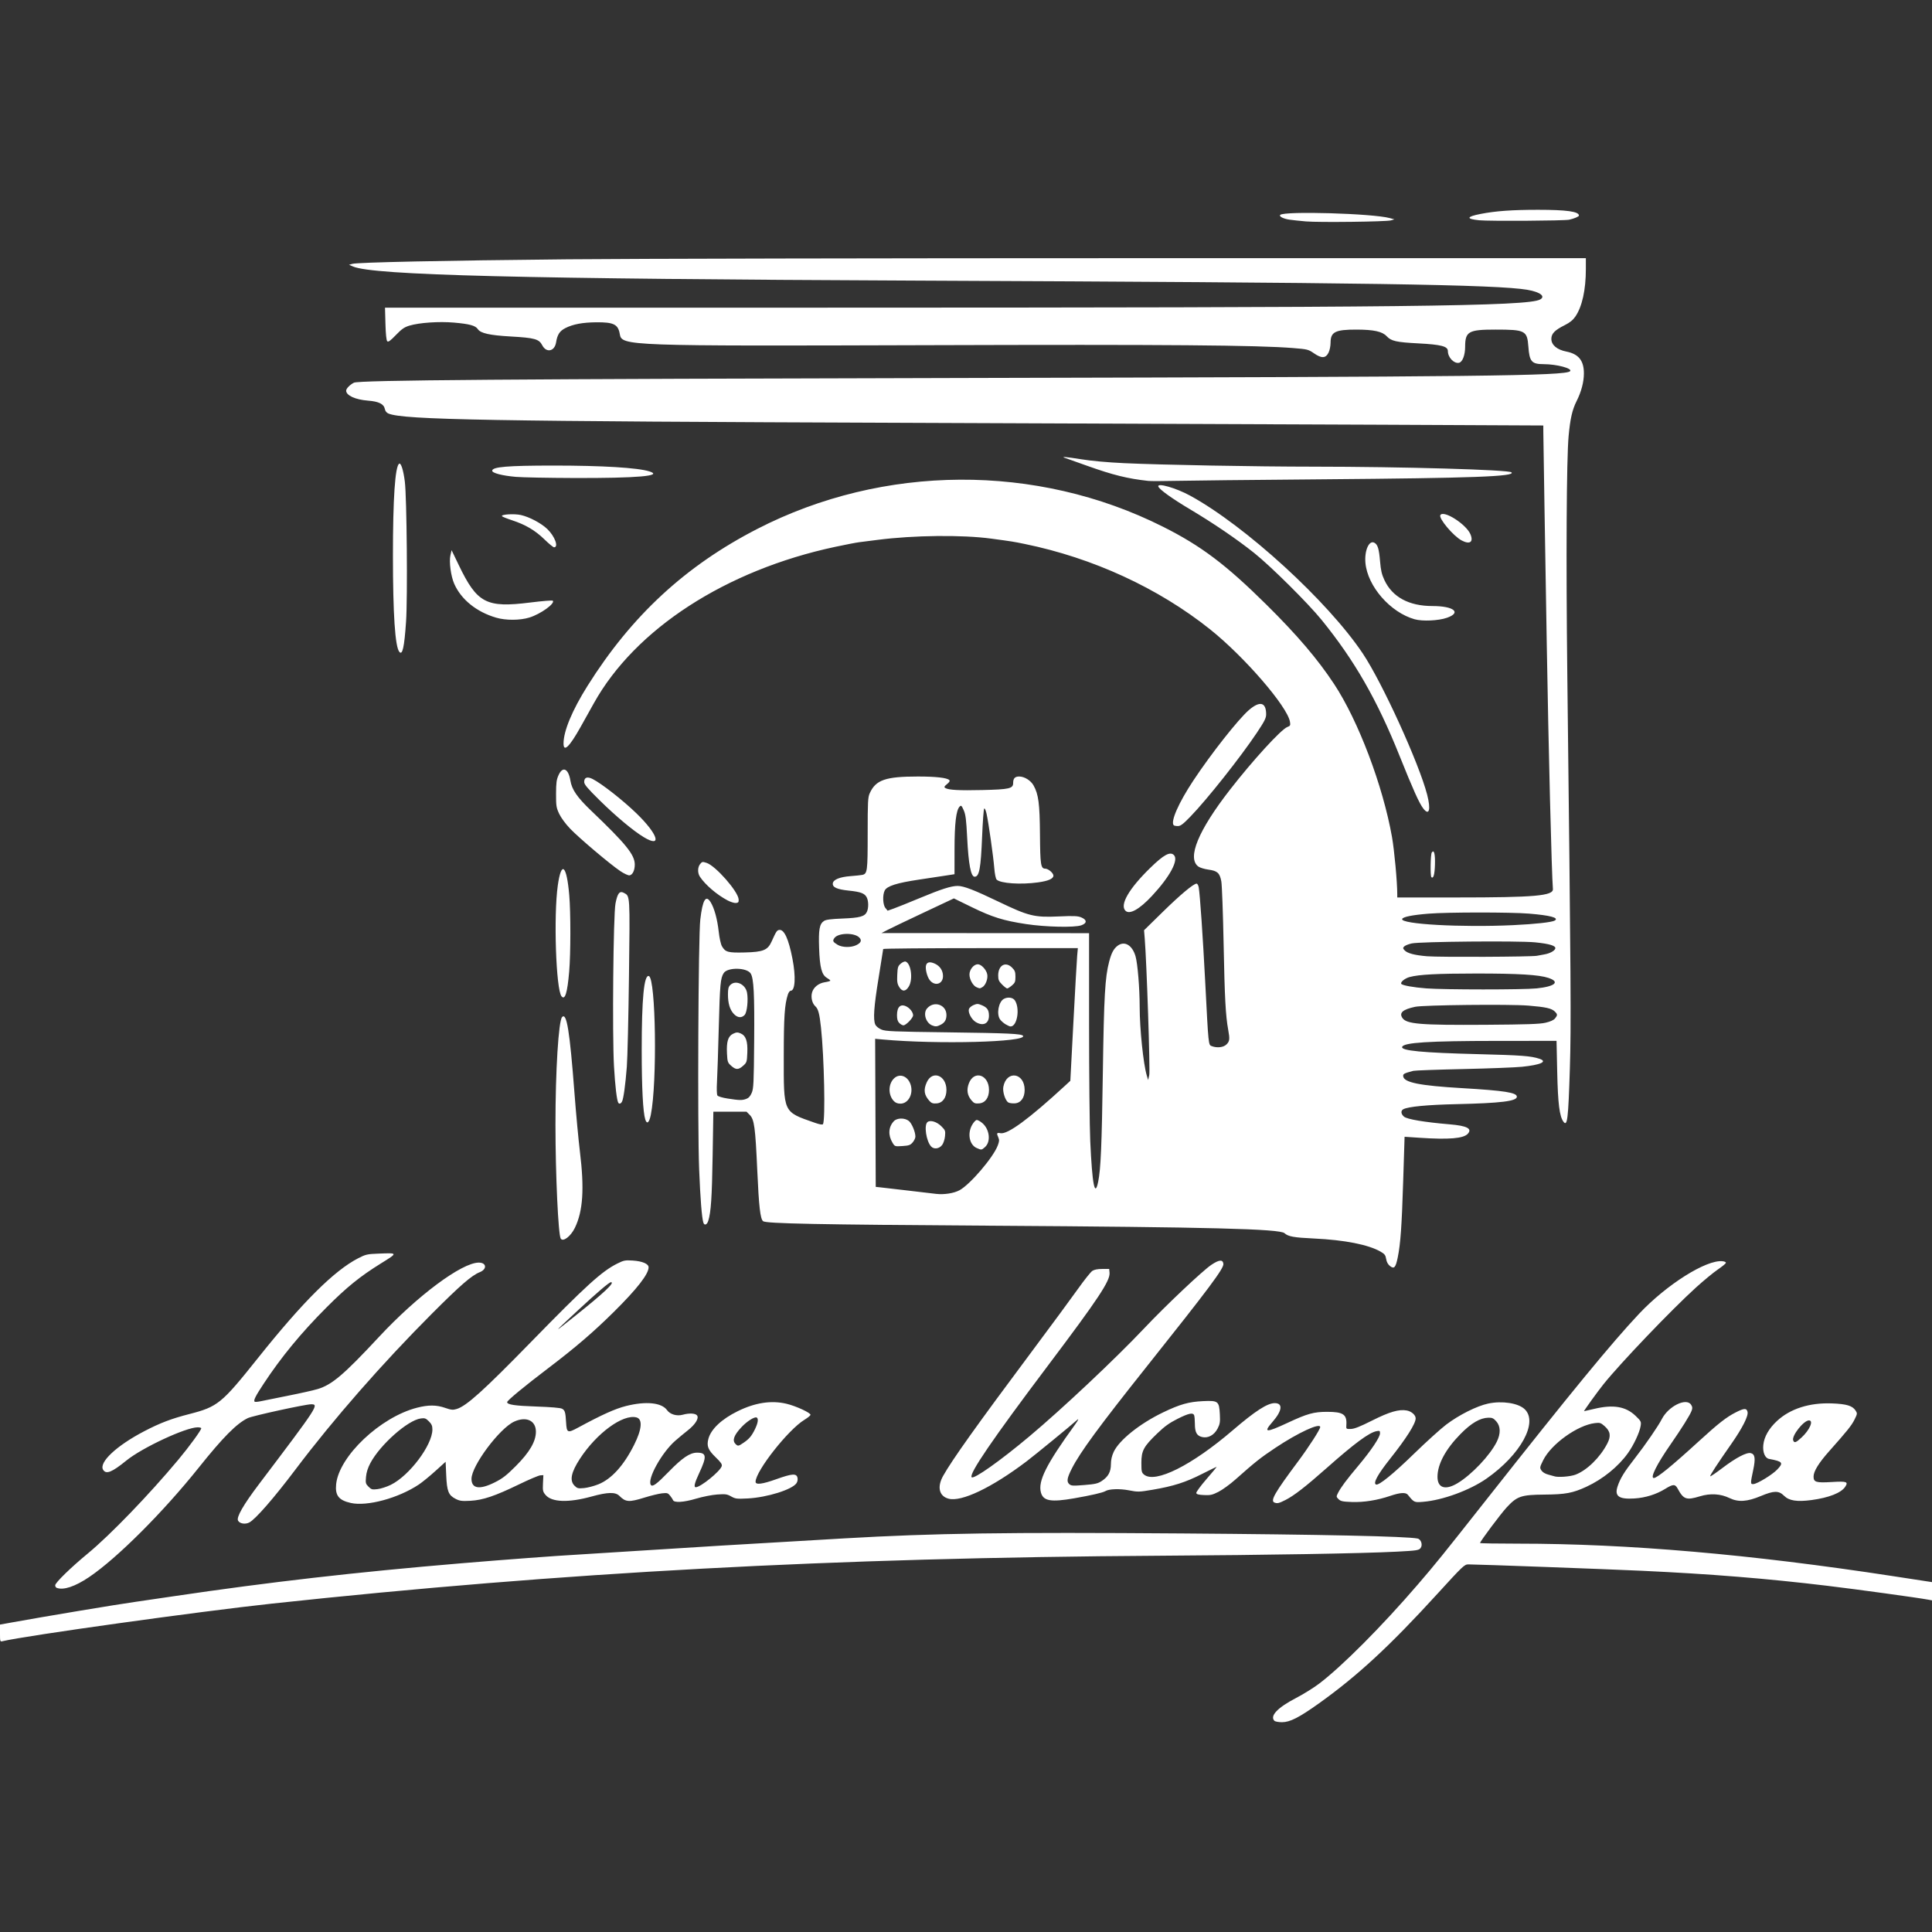 <?xml version="1.0" encoding="UTF-8" standalone="no"?> <svg xmlns:dc="http://purl.org/dc/elements/1.1/" xmlns:cc="http://creativecommons.org/ns#" xmlns:rdf="http://www.w3.org/1999/02/22-rdf-syntax-ns#" xmlns:svg="http://www.w3.org/2000/svg" xmlns="http://www.w3.org/2000/svg" xmlns:sodipodi="http://sodipodi.sourceforge.net/DTD/sodipodi-0.dtd" xmlns:inkscape="http://www.inkscape.org/namespaces/inkscape" width="1680" height="1680" viewBox="0 0 444.5 444.5" id="svg8" inkscape:version="1.0.1 (3bc2e813f5, 2020-09-07)" sodipodi:docname="рисунок.svg"><rect x="0" y="0" width="444.5" height="444.5" fill="#333333" stroke="none"/> <defs id="defs2"></defs>  <g inkscape:groupmode="layer" id="layer3" inkscape:label="Layer 1"></g> <g inkscape:groupmode="layer" id="layer4" inkscape:label="Layer 2" style="display:inline"> <path style="fill:#ffffff;stroke-width:1" d="m 293.211,395.914 c -1.109,-1.111 0.706,-3.03 4.955,-5.24 1.684,-0.876 4.074,-2.359 5.31,-3.296 5.302,-4.016 14.442,-13.196 22.716,-22.816 4.227,-4.915 5.49,-6.478 16.058,-19.876 19.226,-24.375 28.574,-35.751 34.867,-42.431 6.334,-6.724 15.448,-12.467 19.178,-12.083 0.525,0.054 0.836,0.216 0.776,0.403 -0.055,0.172 -0.911,0.867 -1.902,1.544 -0.991,0.677 -3.228,2.524 -4.972,4.104 -5.638,5.11 -17.362,17.368 -21.258,22.226 -1.406,1.754 -4.631,6.228 -4.489,6.228 0.062,0 1.102,-0.238 2.312,-0.528 4.406,-1.058 7.291,-0.571 9.553,1.613 1.25,1.207 1.309,1.326 1.151,2.319 -0.239,1.495 -1.586,4.373 -2.926,6.249 -2.214,3.1 -5.772,5.985 -9.514,7.715 -3.187,1.473 -4.823,1.781 -9.69,1.821 -5.344,0.044 -6.287,0.362 -8.665,2.917 -1.371,1.473 -6.151,7.864 -6.151,8.224 0,0.081 3.975,0.147 8.834,0.147 25.146,0 53.383,2.447 86.086,7.46 l 9.062,1.389 v 2.098 2.098 l -0.86,-0.16 c -2.408,-0.448 -16.354,-2.364 -23.217,-3.19 -13.879,-1.67 -26.796,-2.716 -42.73,-3.459 -8.094,-0.377 -37.695,-1.466 -39.857,-1.466 -0.909,0 -1.244,0.319 -7.182,6.824 -10.933,11.979 -18.292,18.784 -27.177,25.134 -4.572,3.267 -6.692,4.349 -8.519,4.349 -0.786,0 -1.573,-0.143 -1.747,-0.318 z m 69.282,-56.641 c 2.627,-1 5.643,-3.953 7.296,-7.144 0.897,-1.731 0.727,-2.834 -0.617,-4.016 -0.874,-0.769 -1.079,-0.833 -2.224,-0.697 -4.014,0.476 -10.083,4.835 -11.911,8.555 -0.788,1.603 -0.807,1.715 -0.398,2.341 0.264,0.404 0.863,0.769 1.555,0.947 0.619,0.159 1.244,0.333 1.39,0.387 0.826,0.304 3.708,0.085 4.909,-0.372 z M -1.4500002e-6,375.756 V 373.773 L 2.315,373.352 c 7.723,-1.405 24.869,-4.265 28.773,-4.8 0.582,-0.08 4.63,-0.674 8.996,-1.321 21.879,-3.242 41.925,-5.537 66.014,-7.559 10.048,-0.843 22.189,-1.749 26.723,-1.993 1.528,-0.082 7.243,-0.442 12.7,-0.8 11.708,-0.767 25.974,-1.628 48.683,-2.938 20.772,-1.198 37.193,-1.437 77.787,-1.136 32.219,0.239 51.655,0.659 54.147,1.17 0.843,0.173 1.252,1.531 0.671,2.227 -0.403,0.482 -0.936,0.56 -5.473,0.795 -7.84,0.406 -29.617,0.779 -54.372,0.932 -75.5,0.465 -137.473,3.806 -204.391,11.017 -16.739,1.804 -56.789,7.393 -61.979,8.649 -0.577,0.14 -0.595,0.084 -0.595,-1.839 z M 13.031,365.315 c -0.182,-0.073 -0.331,-0.335 -0.331,-0.581 0,-0.59 3.587,-4.089 7.511,-7.324 5.145,-4.243 14.086,-13.511 20.841,-21.601 2.489,-2.981 5.25,-6.769 5.25,-7.203 0,-0.12 -0.369,-0.218 -0.821,-0.218 -2.713,0 -12.753,4.676 -16.399,7.637 -3.342,2.714 -4.66,3.243 -5.348,2.143 -1.056,-1.688 3.042,-5.539 9.45,-8.88 3.658,-1.907 6.234,-2.889 10.371,-3.951 6.544,-1.68 7.427,-2.4 15.764,-12.85 10.338,-12.958 17.556,-20.145 23.098,-23.001 1.71,-0.881 2.065,-0.963 4.631,-1.062 4.576,-0.177 4.568,-0.214 0.526,2.298 -4.742,2.948 -7.808,5.431 -12.452,10.084 -5.846,5.858 -10.42,11.412 -14.484,17.587 -1.877,2.852 -2.352,3.802 -2.051,4.103 0.09,0.09 0.785,0.026 1.546,-0.142 0.76,-0.168 3.585,-0.739 6.277,-1.269 2.692,-0.53 5.703,-1.207 6.691,-1.505 3.28,-0.988 6.013,-3.313 14.058,-11.956 8.858,-9.517 19.083,-17.134 23.002,-17.134 1.789,0 1.942,1.512 0.222,2.201 -1.882,0.754 -4.452,2.985 -11.043,9.584 -11.36,11.375 -22.661,24.281 -31.333,35.785 -4.99,6.619 -9.234,11.486 -10.659,12.225 -0.923,0.478 -2.208,0.265 -2.578,-0.427 -0.418,-0.783 1.216,-3.636 4.785,-8.353 13.64,-18.026 13.896,-18.419 12.023,-18.419 -1.314,0 -13.483,2.658 -14.559,3.179 -2.588,1.255 -5.698,4.392 -11.294,11.396 -8.217,10.283 -18.806,20.857 -25.22,25.183 -3.257,2.197 -5.947,3.085 -7.474,2.468 z m 67.667,-19.527 c -2.762,-0.619 -3.626,-1.73 -3.36,-4.318 0.664,-6.444 10.171,-15.434 18.607,-17.595 2.62,-0.671 4.461,-0.66 6.481,0.041 1.375,0.477 1.774,0.516 2.622,0.262 2.262,-0.679 6.128,-4.16 17.105,-15.404 12.683,-12.991 16.302,-16.282 19.859,-18.057 1.505,-0.751 1.821,-0.813 3.572,-0.699 2.204,0.143 3.641,0.756 3.641,1.553 0,1.562 -2.651,4.965 -7.975,10.238 -4.677,4.633 -8.841,8.206 -15.118,12.975 -5.522,4.196 -9.451,7.44 -9.451,7.804 0,0.583 1.763,0.848 6.747,1.017 3.342,0.113 5.51,0.298 5.884,0.502 0.668,0.365 0.797,0.8 0.933,3.161 0.14,2.411 0.338,2.495 2.773,1.177 5.474,-2.963 8.506,-4.329 11.015,-4.961 4.585,-1.156 8.201,-0.79 9.442,0.955 0.696,0.979 2.256,1.43 3.625,1.049 1.457,-0.405 2.854,-0.343 3.259,0.146 0.527,0.636 -0.366,2.087 -2.138,3.474 -0.8,0.626 -2.093,1.698 -2.873,2.382 -3.104,2.721 -6.472,8.796 -5.616,10.13 0.364,0.568 1.333,-0.139 4.123,-3.006 3.127,-3.214 4.876,-4.394 6.513,-4.394 2.213,0 2.304,0.845 0.501,4.697 -1.063,2.271 -1.3,3.253 -0.785,3.253 1.101,0 5.582,-3.631 5.962,-4.831 0.139,-0.438 -0.152,-0.867 -1.406,-2.077 -1.746,-1.685 -2.096,-2.587 -1.649,-4.248 0.598,-2.223 3.053,-4.529 6.755,-6.345 4.002,-1.963 7.707,-2.529 11.186,-1.707 2.209,0.522 5.681,2.132 5.543,2.572 -0.058,0.186 -0.694,0.695 -1.412,1.132 -3.708,2.256 -11.193,11.755 -11.224,14.245 -0.01,0.762 1.522,0.571 4.789,-0.596 3.585,-1.281 4.598,-1.358 4.846,-0.369 0.107,0.428 0.025,0.916 -0.215,1.284 -0.965,1.475 -6.761,3.292 -11.234,3.522 -2.499,0.128 -2.827,0.088 -3.803,-0.461 -0.948,-0.534 -1.308,-0.584 -3.218,-0.449 -1.217,0.086 -3.356,0.512 -4.928,0.981 -2.781,0.83 -5.016,0.959 -5.234,0.302 -0.051,-0.153 -0.343,-0.597 -0.649,-0.986 -0.508,-0.646 -0.674,-0.695 -1.901,-0.562 -0.739,0.081 -2.52,0.513 -3.957,0.96 -3.628,1.13 -4.373,1.081 -5.837,-0.385 -0.908,-0.91 -2.678,-0.868 -6.368,0.15 -5.34,1.473 -9.183,1.342 -10.615,-0.362 -0.614,-0.731 -0.671,-0.987 -0.588,-2.68 l 0.091,-1.871 -0.707,0.047 c -0.389,0.026 -2.591,0.961 -4.895,2.078 -5.557,2.695 -8.323,3.627 -11.217,3.779 -1.938,0.102 -2.427,0.038 -3.368,-0.443 -1.649,-0.843 -2.005,-1.731 -2.166,-5.41 l -0.137,-3.129 -2.381,2.152 c -1.31,1.184 -3.013,2.573 -3.786,3.088 -4.71,3.138 -11.897,5.084 -15.661,4.24 z m 9.227,-4.177 c 4.268,-2.104 9.559,-9.147 9.559,-12.722 0,-0.84 -0.174,-1.245 -0.807,-1.878 -0.704,-0.705 -0.941,-0.79 -1.867,-0.665 -2.995,0.402 -9.335,6.017 -11.599,10.272 -0.576,1.083 -0.909,2.133 -1.002,3.166 -0.129,1.421 -0.082,1.604 0.578,2.265 0.653,0.654 0.843,0.705 2.083,0.558 0.75,-0.089 2.125,-0.537 3.055,-0.995 z m 47.742,-0.11 c 3.026,-1.219 5.846,-4.331 8.225,-9.079 1.813,-3.617 2.002,-5.946 0.514,-6.32 -3.114,-0.783 -9.139,3.632 -12.971,9.505 -2.045,3.135 -2.429,5.035 -1.253,6.212 0.618,0.619 0.828,0.672 2.183,0.546 0.824,-0.076 2.31,-0.465 3.301,-0.865 z m -23.86,-0.436 c 1.811,-0.904 2.698,-1.591 4.879,-3.776 3.155,-3.162 4.61,-5.654 4.61,-7.895 0,-2.561 -2.202,-3.591 -4.979,-2.328 -3.384,1.538 -9.838,10.181 -9.838,13.174 0,2.268 1.862,2.557 5.327,0.826 z m 57.248,-9.116 c 1.32,-0.897 1.88,-1.564 2.657,-3.162 0.676,-1.391 0.823,-2.379 0.394,-2.645 -0.456,-0.282 -2.24,0.839 -3.525,2.215 -1.742,1.866 -2.161,3.053 -1.36,3.856 0.549,0.55 0.661,0.534 1.835,-0.264 z m -38.631,-29.271 c 6.557,-5.232 9.151,-7.681 8.136,-7.681 -0.399,0 -3.215,2.401 -7.607,6.485 -5.954,5.538 -5.945,5.517 -0.529,1.195 z m 160.801,43.027 c -1.016,-0.41 0.021,-2.22 5.415,-9.454 2.475,-3.32 5.102,-7.399 5.102,-7.922 0,-1.064 -5.105,1.302 -10.319,4.781 -3.467,2.314 -4.57,3.189 -9.222,7.314 -1.216,1.078 -2.949,2.336 -3.852,2.795 -1.423,0.723 -1.868,0.824 -3.343,0.754 -1.26,-0.059 -1.72,-0.183 -1.773,-0.478 -0.039,-0.219 1.001,-1.639 2.312,-3.156 1.311,-1.517 2.384,-2.8 2.384,-2.851 0,-0.051 -1.518,0.681 -3.373,1.626 -3.778,1.925 -6.603,2.826 -11.399,3.638 -3.107,0.526 -3.367,0.532 -5.424,0.129 -2.098,-0.411 -4.587,-0.329 -5.405,0.178 -0.571,0.354 -3.282,0.979 -7.206,1.663 -5.336,0.93 -7.092,0.624 -7.631,-1.329 -0.722,-2.619 1.209,-6.468 7.822,-15.6 0.884,-1.221 1.006,-1.608 0.29,-0.925 -0.877,0.837 -9.566,7.951 -11.462,9.384 -7.972,6.024 -14.94,9.351 -17.911,8.553 -2.174,-0.584 -2.671,-2.708 -1.232,-5.264 2.105,-3.738 7.696,-11.579 20.33,-28.511 4.459,-5.976 9.279,-12.515 10.711,-14.53 1.432,-2.015 2.907,-3.864 3.278,-4.107 0.443,-0.29 1.226,-0.443 2.275,-0.443 h 1.6 l 0.083,0.864 c 0.176,1.831 -2.553,5.948 -14.133,21.32 -12.761,16.939 -18.291,25.033 -17.587,25.738 0.509,0.51 6.563,-3.775 13.248,-9.378 7.581,-6.354 19.802,-17.854 26.458,-24.899 4.956,-5.246 13.411,-13.237 15.443,-14.596 1.79,-1.197 2.639,-1.266 2.76,-0.224 0.122,1.053 -3.142,5.425 -17.787,23.823 -10.807,13.577 -15.183,19.541 -17.08,23.28 -1.092,2.153 -1.234,2.994 -0.601,3.568 0.45,0.408 0.824,0.432 3.475,0.218 2.533,-0.204 3.126,-0.342 4.025,-0.938 1.49,-0.988 2.089,-2.092 2.093,-3.858 0.002,-0.977 0.213,-1.909 0.639,-2.825 1.265,-2.72 6.022,-6.524 11.381,-9.098 3.865,-1.857 5.89,-2.429 9.145,-2.582 3.525,-0.167 3.74,0 3.899,3.046 0.092,1.756 0.019,2.222 -0.507,3.243 -0.793,1.54 -2.214,2.31 -3.619,1.96 -1.197,-0.298 -1.617,-1.091 -1.622,-3.064 -0.003,-0.826 -0.076,-1.691 -0.164,-1.921 -0.265,-0.692 -1.243,-0.485 -3.827,0.811 -1.884,0.945 -2.97,1.727 -4.68,3.372 -3.12,3 -3.635,3.958 -3.635,6.75 0,2.002 0.059,2.257 0.625,2.716 2.564,2.082 10.976,-2.131 20.41,-10.223 5.144,-4.412 7.957,-6.231 9.637,-6.231 1.944,0 1.74,1.75 -0.502,4.317 -2.208,2.529 -1.555,2.56 3.565,0.173 4.452,-2.076 5.93,-2.484 8.996,-2.488 3.708,-0.004 4.59,0.6 4.427,3.032 -0.062,0.923 -0.057,0.927 1.03,0.907 0.801,-0.015 2.104,-0.53 4.895,-1.934 4.004,-2.015 6.197,-2.649 7.991,-2.312 1.076,0.202 2.03,1.052 2.03,1.807 0,1.211 -2.107,4.545 -5.865,9.281 -2.887,3.638 -3.998,5.677 -3.24,5.945 0.659,0.232 3.947,-2.437 8.709,-7.071 2.786,-2.711 6.128,-5.735 7.427,-6.72 2.935,-2.225 7.032,-4.278 9.65,-4.836 3.204,-0.682 6.9,-0.118 8.385,1.28 3.193,3.005 -0.891,10.469 -8.731,15.959 -3.867,2.708 -10.137,5.004 -14.657,5.368 -2.019,0.163 -2.049,0.149 -3.474,-1.618 -0.485,-0.602 -1.782,-0.524 -4.025,0.24 -3,1.022 -6.114,1.517 -8.899,1.415 -2.085,-0.076 -2.55,-0.177 -3.024,-0.652 -0.544,-0.545 -0.547,-0.589 -0.105,-1.458 0.649,-1.276 1.923,-2.981 4.673,-6.254 2.928,-3.486 4.975,-6.542 4.975,-7.429 0,-0.603 -0.075,-0.647 -0.848,-0.492 -1.7,0.34 -5.061,2.832 -11.423,8.468 -4.836,4.284 -7.507,6.356 -9.484,7.358 -1.501,0.76 -1.882,0.85 -2.521,0.591 z m 42.131,-4.471 c 3.253,-1.962 7.452,-6.399 9.007,-9.517 0.938,-1.88 0.896,-3.577 -0.115,-4.71 -0.636,-0.713 -0.95,-0.857 -1.818,-0.834 -1.905,0.05 -3.93,1.236 -6.405,3.751 -3.435,3.49 -5.296,6.954 -5.296,9.856 0,2.577 1.819,3.149 4.627,1.455 z m 62.577,3.438 c -2.068,-1.005 -4.42,-1.148 -6.828,-0.415 -3.135,0.954 -3.759,0.737 -5.132,-1.788 -0.573,-1.054 -1.047,-1.041 -2.851,0.074 -2.058,1.272 -4.542,2.049 -7.072,2.211 -3.583,0.23 -4.638,-0.52 -3.891,-2.768 0.622,-1.874 1.516,-3.327 4.007,-6.516 2.371,-3.035 5.347,-7.363 6.18,-8.987 1.519,-2.963 5.626,-4.977 6.725,-3.297 0.325,0.497 0.35,0.785 0.122,1.391 -0.387,1.027 -2.273,4.04 -4.881,7.796 -3.138,4.52 -4.71,7.677 -3.823,7.677 0.758,0 4.111,-2.735 10.362,-8.45 4.516,-4.129 6.356,-5.568 8.513,-6.66 1.933,-0.978 2.475,-1.001 2.697,-0.113 0.235,0.936 -1.186,3.739 -3.753,7.405 -3.217,4.595 -4.967,7.282 -4.83,7.419 0.069,0.069 1.308,-0.771 2.753,-1.868 3.174,-2.409 5.627,-3.698 6.582,-3.458 0.97,0.244 1.112,1.238 0.553,3.87 -0.669,3.146 -0.664,3.326 0.078,3.246 0.952,-0.103 4.295,-2.148 5.417,-3.313 1.539,-1.598 1.326,-1.881 -1.862,-2.48 -0.923,-0.173 -1.484,-1.537 -1.313,-3.194 0.194,-1.887 1.285,-3.802 3.149,-5.53 3.04,-2.819 7.481,-4.237 12.646,-4.039 3.366,0.129 4.712,0.535 5.434,1.64 0.43,0.658 0.421,0.74 -0.242,2.076 -0.677,1.364 -1.641,2.568 -5.819,7.266 -2.413,2.713 -3.601,4.638 -3.604,5.843 -0.003,1.302 0.579,1.476 4.219,1.258 3.42,-0.204 3.819,-0.062 3.063,1.094 -0.919,1.404 -3.769,2.527 -7.769,3.06 -3.33,0.444 -5.16,0.157 -6.303,-0.988 -1.211,-1.213 -2.321,-1.202 -5.332,0.057 -3.16,1.321 -5.187,1.456 -7.195,0.48 z M 414.498,330.719 c 1.867,-1.724 2.816,-3.921 1.692,-3.921 -1.219,0 -4.024,3.556 -3.625,4.597 0.255,0.666 0.615,0.54 1.933,-0.676 z m -94.702,-39.443 c -0.467,-0.368 -0.766,-0.916 -0.877,-1.609 -0.14,-0.876 -0.349,-1.155 -1.257,-1.682 -2.797,-1.622 -8.289,-2.707 -15.377,-3.039 -4.623,-0.217 -5.904,-0.449 -6.76,-1.225 -1.093,-0.991 -17.128,-1.399 -67.456,-1.719 -40.016,-0.254 -51.841,-0.488 -52.504,-1.039 -0.646,-0.537 -0.967,-3.349 -1.342,-11.735 -0.442,-9.878 -0.686,-11.669 -1.733,-12.718 l -0.736,-0.737 h -3.816 -3.816 l -0.165,10.137 c -0.157,9.611 -0.385,13.009 -1.007,14.973 -0.295,0.931 -0.904,1.146 -1.13,0.398 -0.36,-1.194 -0.692,-5.406 -0.968,-12.292 -0.395,-9.869 -0.193,-53.5 0.266,-57.429 0.533,-4.561 1.273,-5.79 2.391,-3.971 0.837,1.361 1.526,3.879 1.844,6.734 0.171,1.536 0.482,2.932 0.76,3.408 0.778,1.334 1.388,1.499 5.204,1.406 4.27,-0.104 5.309,-0.524 6.204,-2.511 1.054,-2.341 1.22,-2.592 1.757,-2.671 1.137,-0.166 2.156,2.057 3.046,6.646 0.803,4.144 0.624,7.345 -0.412,7.345 -0.202,0 -0.492,0.388 -0.645,0.861 -0.752,2.33 -0.939,5.12 -0.946,14.112 -0.011,13.252 -0.211,12.816 7.065,15.373 1.212,0.426 1.838,0.534 1.958,0.339 0.578,-0.936 0.282,-15.321 -0.456,-22.204 -0.343,-3.198 -0.635,-4.301 -1.296,-4.9 -0.738,-0.669 -1.074,-2.054 -0.767,-3.166 0.337,-1.224 1.517,-2.164 2.995,-2.385 0.665,-0.1 1.209,-0.264 1.208,-0.364 -6.8e-4,-0.1 -0.342,-0.376 -0.758,-0.613 -1.217,-0.693 -1.664,-2.388 -1.818,-6.889 -0.146,-4.271 0.085,-5.54 1.132,-6.227 0.454,-0.298 1.621,-0.449 4.276,-0.553 3.975,-0.155 5.103,-0.47 5.599,-1.562 0.397,-0.872 0.377,-2.46 -0.041,-3.287 -0.478,-0.947 -1.377,-1.288 -4.149,-1.575 -2.723,-0.282 -3.791,-0.774 -3.661,-1.688 0.121,-0.851 1.61,-1.455 4.051,-1.642 1.164,-0.089 2.381,-0.216 2.704,-0.282 1.192,-0.243 1.264,-0.785 1.264,-9.521 0,-7.339 0.051,-8.328 0.476,-9.272 1.379,-3.063 3.618,-3.841 11.064,-3.844 4.136,-0.002 6.723,0.29 7.237,0.817 0.19,0.195 0.032,0.478 -0.52,0.927 -0.658,0.536 -0.726,0.689 -0.399,0.897 0.733,0.465 3.154,0.599 8.535,0.472 6.235,-0.147 7.078,-0.341 7.078,-1.631 0,-1.048 0.408,-1.485 1.386,-1.485 1.206,0 2.662,0.904 3.307,2.053 1.144,2.039 1.423,4.177 1.476,11.313 0.051,6.944 0.189,7.835 1.213,7.835 0.695,0 1.878,1.01 1.878,1.603 0,0.717 -1.152,1.224 -3.536,1.556 -3.986,0.555 -8.644,0.24 -9.527,-0.644 -0.207,-0.207 -0.433,-1.319 -0.542,-2.662 -0.22,-2.711 -1.32,-10.454 -1.776,-12.494 -0.175,-0.785 -0.419,-1.321 -0.543,-1.196 -0.124,0.124 -0.339,3.02 -0.478,6.435 -0.3,7.37 -0.651,9.257 -1.722,9.257 -0.864,0 -1.408,-2.838 -1.716,-8.96 -0.211,-4.197 -0.355,-5.338 -0.799,-6.344 -0.479,-1.084 -0.587,-1.181 -0.934,-0.833 -0.807,0.808 -1.172,3.856 -1.176,9.819 l -0.005,5.74 -1.786,0.277 c -0.982,0.153 -3.87,0.59 -6.416,0.971 -5.12,0.767 -7.339,1.476 -7.86,2.509 -0.525,1.04 -0.432,3.275 0.166,4.012 l 0.508,0.626 1.378,-0.487 c 0.758,-0.268 3.5,-1.371 6.093,-2.451 4.901,-2.042 7.15,-2.76 8.644,-2.76 1.383,0 3.768,0.917 9.329,3.587 7.001,3.361 8.286,3.68 13.863,3.433 3.574,-0.158 4.43,-0.121 5.257,0.225 1.341,0.561 1.34,1.335 -0.004,1.811 -1.549,0.549 -8.187,0.404 -12.682,-0.278 -5.24,-0.795 -7.793,-1.59 -12.527,-3.903 l -4.109,-2.007 -7.004,3.296 c -3.852,1.813 -7.599,3.607 -8.327,3.987 l -1.323,0.691 23.879,0.012 23.879,0.012 0.003,21.002 c 0.001,11.551 0.122,23.626 0.269,26.833 0.458,10.035 1.059,13.104 1.829,9.337 0.595,-2.911 0.825,-8.305 1.071,-25.106 0.257,-17.624 0.5,-21.892 1.453,-25.521 0.517,-1.97 1.013,-2.917 1.889,-3.607 1.604,-1.264 3.43,-0.22 4.18,2.389 0.485,1.687 0.947,7.336 0.952,11.634 0.005,5.045 0.841,13.131 1.629,15.768 l 0.317,1.06 0.257,-1.138 c 0.235,-1.041 -0.592,-25.956 -1.044,-31.463 l -0.153,-1.859 4.242,-4.158 c 4.099,-4.018 7.144,-6.566 7.846,-6.566 0.186,0 0.407,0.388 0.492,0.861 0.285,1.597 0.957,11.397 1.486,21.665 0.766,14.865 0.735,14.564 1.512,14.86 1.234,0.47 2.703,0.295 3.402,-0.405 0.718,-0.719 0.775,-1.219 0.384,-3.342 -0.593,-3.217 -0.814,-7.344 -1.058,-19.732 -0.14,-7.146 -0.379,-13.644 -0.53,-14.441 -0.364,-1.923 -0.902,-2.412 -2.958,-2.69 -0.919,-0.124 -1.969,-0.445 -2.332,-0.713 -2.636,-1.94 -0.034,-8.258 7.272,-17.662 5.248,-6.755 11.78,-13.897 13.201,-14.433 0.684,-0.258 0.746,-0.38 0.614,-1.196 -0.567,-3.5 -10.493,-14.986 -18.402,-21.296 -11.896,-9.489 -26.945,-16.418 -42.637,-19.629 -2.632,-0.539 -2.783,-0.563 -7.673,-1.224 -6.718,-0.908 -17.881,-0.785 -26.194,0.288 -1.673,0.216 -3.578,0.458 -4.233,0.539 -0.655,0.08 -3.112,0.555 -5.46,1.055 -25.171,5.359 -46.056,18.895 -55.578,36.02 -0.81,1.458 -2.188,3.924 -3.061,5.481 -2.554,4.555 -3.903,5.847 -3.895,3.728 0.011,-2.867 1.993,-7.621 5.516,-13.233 10.139,-16.15 22.553,-27.627 39.062,-36.115 29.007,-14.913 64.25,-15.111 93.304,-0.522 8.801,4.419 14.502,8.713 23.858,17.971 7.056,6.982 11.762,12.503 15.546,18.239 5.574,8.45 11.227,23.385 13.32,35.192 0.546,3.081 1.213,10.332 1.213,13.192 v 0.722 h 13.588 c 18.095,0 22.356,-0.376 22.22,-1.959 -0.287,-3.349 -1.024,-32.73 -1.413,-56.345 -0.15,-9.11 -0.389,-23.48 -0.531,-31.934 -0.142,-8.454 -0.259,-16.042 -0.26,-16.861 l -0.003,-1.49 -37.372,-0.176 c -20.555,-0.097 -69.222,-0.292 -108.148,-0.433 -97.371,-0.355 -116.614,-0.696 -120.158,-2.13 -0.458,-0.185 -0.752,-0.55 -0.853,-1.058 -0.23,-1.151 -1.392,-1.729 -3.865,-1.92 -2.924,-0.226 -5.034,-1.188 -5.034,-2.296 0,-0.48 0.843,-1.349 1.773,-1.829 1.155,-0.596 34.722,-0.853 142.822,-1.094 116.603,-0.26 135.921,-0.478 136.993,-1.553 0.629,-0.63 -3.072,-1.618 -6.073,-1.623 -2.773,-0.004 -3.271,-0.574 -3.524,-4.037 -0.27,-3.686 -0.705,-3.912 -7.539,-3.914 -6.246,-0.002 -6.999,0.426 -7.008,3.973 -0.005,1.929 -0.623,3.519 -1.427,3.669 -1.159,0.217 -2.545,-1.253 -2.545,-2.7 0,-1.091 -1.533,-1.493 -6.721,-1.765 -5.17,-0.271 -6.31,-0.527 -7.36,-1.653 -1.017,-1.09 -2.976,-1.518 -6.979,-1.523 -4.853,-0.006 -5.926,0.538 -5.927,3.007 -2.1e-4,0.766 -0.203,1.768 -0.463,2.29 -0.661,1.324 -1.595,1.371 -3.342,0.166 -1.299,-0.896 -1.502,-0.948 -4.745,-1.212 -8.295,-0.675 -29.065,-0.84 -83.922,-0.668 -69.521,0.218 -70.604,0.179 -71.054,-2.528 -0.375,-2.258 -1.392,-2.772 -5.416,-2.736 -3.135,0.028 -5.343,0.44 -7.081,1.319 -1.336,0.676 -1.879,1.504 -2.165,3.303 -0.333,2.096 -2.248,2.479 -3.198,0.64 -0.727,-1.407 -1.738,-1.685 -7.263,-1.998 -4.832,-0.274 -6.925,-0.742 -7.545,-1.69 -0.533,-0.816 -1.915,-1.194 -5.499,-1.505 -3.42,-0.297 -7.959,0.012 -10.235,0.698 -1.174,0.354 -1.769,0.767 -3.122,2.17 -1.283,1.33 -1.744,1.661 -1.984,1.421 -0.199,-0.199 -0.349,-1.655 -0.413,-4.015 l -0.102,-3.702 99.712,-0.008 c 135.844,-0.01 163.139,-0.319 166.045,-1.877 1.326,-0.711 0.02,-1.718 -2.881,-2.221 -7.011,-1.217 -36.972,-1.671 -140.182,-2.122 -91.351,-0.399 -125.378,-1.248 -130.043,-3.244 l -0.926,-0.396 0.759,-0.219 c 1.213,-0.35 20.961,-0.767 49.512,-1.045 14.552,-0.142 73.22,-0.259 130.373,-0.26 l 103.915,-0.002 v 2.498 c 0,4.787 -0.856,8.665 -2.414,10.933 -0.559,0.814 -1.272,1.393 -2.43,1.971 -2.316,1.158 -3.093,1.955 -3.093,3.17 0,1.403 1.288,2.49 3.459,2.918 2.799,0.552 4.028,2.079 4.027,5.006 0,1.997 -0.589,4.229 -1.691,6.417 -0.987,1.959 -1.461,4.044 -1.825,8.031 -0.482,5.286 -0.609,28.501 -0.3,54.858 0.834,71.042 0.897,80.74 0.589,90.635 -0.365,11.715 -0.579,13.47 -1.487,12.225 -0.901,-1.234 -1.265,-4.157 -1.424,-11.43 l -0.156,-7.155 -13.891,0.01 c -15.592,0.012 -21.295,0.376 -21.63,1.381 -0.289,0.869 4.649,1.341 17.396,1.663 10.076,0.255 12.228,0.417 14.196,1.067 1.956,0.646 0.308,1.402 -4.019,1.843 -1.544,0.157 -7.65,0.393 -13.57,0.523 -5.919,0.13 -11.06,0.315 -11.424,0.412 -2.187,0.579 -2.412,0.702 -2.33,1.276 0.201,1.412 3.801,2.13 13.546,2.702 9.738,0.572 12.597,1.02 12.597,1.977 0,1.024 -3.708,1.479 -13.891,1.706 -6.704,0.149 -11.114,0.571 -12.232,1.171 -0.624,0.335 -0.556,1.094 0.154,1.705 0.701,0.604 4.738,1.283 10.513,1.768 3.988,0.335 5.243,0.987 4.175,2.169 -0.989,1.094 -4.336,1.373 -11.093,0.923 l -3.456,-0.23 -0.318,10.09 c -0.33,10.495 -0.617,14.537 -1.252,17.654 -0.48,2.358 -0.829,2.746 -1.789,1.99 z m -99.047,-17.429 c 2.433,-1.311 7.749,-7.523 8.802,-10.285 0.359,-0.941 0.388,-1.312 0.146,-1.845 -0.458,-1.007 -0.377,-1.174 0.487,-1.001 1.642,0.329 6.602,-3.32 14.85,-10.925 l 1.22,-1.125 0.706,-13.473 c 0.388,-7.41 0.777,-14.278 0.865,-15.262 l 0.159,-1.789 h -22.391 c -12.315,0 -22.392,0.089 -22.393,0.199 -6.8e-4,0.109 -0.477,3.1 -1.058,6.646 -1.079,6.586 -1.29,9.579 -0.756,10.752 0.17,0.374 0.772,0.863 1.389,1.126 0.974,0.417 2.592,0.485 15.376,0.65 13.812,0.178 16.924,0.324 17.222,0.806 0.894,1.449 -19.676,1.987 -32.239,0.843 l -1.788,-0.163 0.068,17.035 0.068,17.035 0.926,0.094 c 0.509,0.052 3.426,0.39 6.482,0.751 3.056,0.361 5.973,0.705 6.482,0.764 1.847,0.213 4.077,-0.133 5.378,-0.835 z m 3.965,-9.715 c -1.674,-0.729 -2.192,-3.313 -1.064,-5.308 0.329,-0.582 0.792,-1.095 1.028,-1.141 0.237,-0.046 0.857,0.292 1.378,0.751 1.658,1.458 1.942,4.28 0.553,5.489 -0.794,0.691 -0.788,0.691 -1.895,0.208 z m -10.507,-0.377 c -1.116,-1.235 -1.656,-4.902 -0.824,-5.593 0.65,-0.54 2.154,-0.083 3.212,0.977 0.889,0.89 0.944,1.04 0.827,2.26 -0.069,0.718 -0.362,1.625 -0.651,2.015 -0.674,0.908 -1.904,1.072 -2.563,0.342 z m -8.861,-0.84 c -1.062,-1.749 -0.949,-3.621 0.298,-4.955 0.733,-0.784 2.494,-0.818 3.447,-0.067 0.684,0.539 1.516,2.521 1.516,3.611 0,0.33 -0.282,0.928 -0.626,1.329 -0.539,0.628 -0.868,0.744 -2.367,0.84 -1.729,0.11 -1.745,0.105 -2.269,-0.758 z m 0.27,-9.622 c -1.314,-1.401 -1.269,-3.919 0.092,-5.2 1.354,-1.274 3.295,-0.45 3.856,1.638 0.559,2.08 -0.646,4.187 -2.396,4.187 -0.673,0 -1.144,-0.19 -1.552,-0.625 z m 8.258,0.041 c -1.272,-1.398 -1.448,-2.575 -0.648,-4.339 1.291,-2.846 4.522,-1.582 4.525,1.77 0.001,1.797 -0.874,2.996 -2.265,3.099 -0.829,0.062 -1.178,-0.053 -1.612,-0.53 z m 9.612,-0.205 c -0.952,-1.133 -1.14,-2.401 -0.577,-3.878 1.19,-3.12 4.629,-1.996 4.632,1.514 10e-4,1.811 -0.873,2.996 -2.288,3.1 -0.931,0.069 -1.176,-0.033 -1.767,-0.737 z m 8.509,0.522 c -0.71,-0.426 -1.369,-2.476 -1.158,-3.603 0.727,-3.881 4.903,-3.271 4.906,0.717 0.001,1.8 -0.876,3 -2.257,3.086 -0.577,0.036 -1.248,-0.054 -1.491,-0.2 z M 214.445,235.913 c -1.435,-0.588 -2.1,-2.759 -1.185,-3.865 1.564,-1.889 4.492,-0.929 4.492,1.473 0,1.101 -0.387,1.76 -1.318,2.242 -0.856,0.444 -1.208,0.47 -1.99,0.15 z m 16.898,-0.258 c -0.456,-0.278 -1.021,-0.782 -1.257,-1.118 -0.866,-1.239 -0.338,-4.073 0.881,-4.726 0.92,-0.493 2.083,-0.327 2.534,0.362 1.214,1.856 0.525,5.994 -0.998,5.99 -0.182,-4e-4 -0.704,-0.229 -1.16,-0.507 z m -24.439,-0.287 c -0.382,-0.383 -0.529,-0.883 -0.529,-1.804 0,-1.92 0.824,-2.682 2.167,-2.003 0.845,0.427 1.537,1.345 1.537,2.038 0,0.607 -1.636,2.3 -2.223,2.3 -0.233,0 -0.661,-0.239 -0.953,-0.53 z m 17.574,-0.235 c -0.964,-0.589 -1.804,-2.195 -1.556,-2.977 0.095,-0.301 0.579,-0.717 1.074,-0.924 0.787,-0.329 1.022,-0.326 1.866,0.027 1.271,0.532 1.662,1.096 1.672,2.411 0.014,1.844 -1.356,2.501 -3.055,1.463 z m -17.581,-8.029 c -0.455,-0.727 -0.535,-1.215 -0.463,-2.829 0.077,-1.743 0.164,-2.016 0.811,-2.574 0.405,-0.349 0.903,-0.556 1.128,-0.469 1.241,0.477 1.707,4.035 0.745,5.688 -0.718,1.235 -1.521,1.302 -2.221,0.184 z m 17.802,0.041 c -0.828,-0.333 -1.653,-1.798 -1.654,-2.935 -0.001,-1.146 0.986,-2.358 1.921,-2.358 0.795,0 1.939,1.21 2.166,2.291 0.214,1.016 -0.383,2.583 -1.138,2.988 -0.61,0.327 -0.519,0.326 -1.295,0.014 z m 5.859,-0.628 c -0.754,-0.756 -0.9,-1.092 -0.9,-2.084 0,-2.361 1.688,-3.315 3.195,-1.805 0.648,0.649 0.773,0.989 0.773,2.097 0,1.151 -0.105,1.411 -0.814,2.008 -0.448,0.377 -0.936,0.686 -1.085,0.686 -0.149,0 -0.676,-0.405 -1.17,-0.901 z m -16.603,-0.955 c -0.675,-0.804 -1.163,-2.812 -0.869,-3.579 0.254,-0.663 0.926,-0.756 1.989,-0.276 1.182,0.534 1.883,1.6 1.883,2.863 0,1.814 -1.811,2.412 -3.003,0.993 z m -42.301,27.279 c 0.579,-0.202 0.949,-0.601 1.291,-1.391 0.431,-0.997 0.488,-2.192 0.569,-11.961 0.089,-10.775 -0.096,-14.382 -0.795,-15.505 -0.874,-1.402 -5.312,-1.483 -6.208,-0.114 -0.752,1.149 -0.883,2.588 -1.138,12.425 -0.139,5.393 -0.325,11.058 -0.412,12.588 -0.095,1.664 -0.055,2.934 0.1,3.16 0.148,0.215 1.153,0.515 2.332,0.697 2.742,0.423 3.298,0.436 4.261,0.099 z m -3.434,-7.639 c -0.803,-0.719 -0.864,-0.898 -0.961,-2.82 -0.138,-2.737 0.251,-3.994 1.408,-4.547 0.746,-0.356 1.024,-0.372 1.687,-0.097 1.245,0.517 1.694,1.774 1.585,4.439 -0.088,2.152 -0.128,2.278 -0.956,3.019 -1.086,0.972 -1.682,0.974 -2.763,0.006 z m 0.608,-11.928 c -0.911,-0.977 -1.346,-2.429 -1.346,-4.495 0,-1.272 0.115,-1.741 0.529,-2.156 1.233,-1.235 3.492,-0.208 3.86,1.754 0.308,1.646 0.008,4.516 -0.535,5.117 -0.7,0.774 -1.659,0.69 -2.508,-0.221 z m 186.755,2.027 c 1.112,-0.256 1.869,-0.598 2.183,-0.987 0.605,-0.749 0.601,-0.944 -0.032,-1.578 -0.746,-0.747 -2.091,-1.05 -6.103,-1.376 -4.348,-0.353 -24.119,-0.142 -26.061,0.278 -2.83,0.612 -3.701,1.368 -2.93,2.546 0.936,1.431 4.063,1.69 19.202,1.589 9.462,-0.063 12.403,-0.164 13.741,-0.472 z m -2.087,-7.896 c 4.289,-0.441 5.5,-1.503 2.755,-2.417 -2.19,-0.729 -6.874,-1.013 -16.657,-1.009 -8.936,0.003 -13.118,0.224 -15.276,0.806 -1.09,0.294 -2.17,1.171 -1.927,1.565 0.222,0.359 2.726,0.816 5.758,1.049 4.126,0.318 22.273,0.321 25.348,0.005 z m 0.12,-7.509 c 0.437,-0.089 1.206,-0.232 1.711,-0.317 1.192,-0.202 2.284,-0.776 2.488,-1.307 0.254,-0.662 -1.252,-1.135 -4.676,-1.47 -3.88,-0.379 -26.44,-0.175 -28.356,0.257 -0.724,0.163 -1.49,0.471 -1.702,0.683 -0.338,0.338 -0.33,0.448 0.064,0.884 0.634,0.701 2.286,1.14 5.204,1.383 2.821,0.234 24.035,0.141 25.268,-0.111 z m -156.628,-2.435 c 1.113,-0.529 1.35,-1.124 0.706,-1.77 -1.161,-1.163 -4.881,-1.079 -5.726,0.129 -0.461,0.659 -0.356,0.877 0.743,1.549 1.026,0.627 3.059,0.67 4.276,0.091 z m 151.124,-4.611 c 5.094,-0.239 8.959,-0.667 9.596,-1.061 1.031,-0.638 -1.032,-1.191 -5.944,-1.592 -4.222,-0.345 -18.723,-0.339 -23.068,0.01 -3.777,0.303 -5.938,0.739 -6.099,1.229 -0.392,1.196 13.632,1.973 25.514,1.415 z M 129.005,284.959 c -0.566,-0.917 -1.202,-14.691 -1.208,-26.141 -0.006,-12.464 0.709,-24.004 1.538,-24.835 1.053,-1.055 1.74,3.173 2.828,17.418 0.367,4.81 0.932,10.892 1.254,13.516 1.054,8.587 0.716,13.729 -1.156,17.577 -0.961,1.975 -2.731,3.315 -3.256,2.465 z m 19.46,-27.384 c -0.531,-1.659 -0.822,-7.264 -0.825,-15.899 -0.004,-11.922 0.531,-17.478 1.647,-17.111 1.602,0.527 1.94,24.531 0.45,31.917 -0.368,1.823 -0.893,2.275 -1.272,1.093 z m -6.21,-3.855 c -0.342,-0.556 -0.735,-3.881 -0.994,-8.417 -0.415,-7.272 -0.16,-34.843 0.347,-37.439 0.463,-2.37 0.943,-2.971 1.943,-2.435 1.418,0.76 1.391,0.321 1.159,19.073 -0.118,9.547 -0.342,18.968 -0.496,20.936 -0.332,4.227 -0.767,7.372 -1.111,8.017 -0.258,0.485 -0.64,0.604 -0.848,0.265 z m -13.067,-24.505 c -1.274,-1.585 -1.841,-18.526 -0.853,-25.514 0.816,-5.773 2.037,-4.73 2.634,2.25 0.345,4.037 0.336,13.455 -0.018,17.601 -0.418,4.905 -0.964,6.657 -1.763,5.663 z M 258.938,209.535 c -1.353,-1.356 0.79,-5.066 5.684,-9.841 3.129,-3.052 4.588,-3.844 5.465,-2.965 1.137,1.139 -0.929,4.977 -5.07,9.414 -2.871,3.077 -5.133,4.339 -6.079,3.392 z m -91.594,-2.406 c -2.445,-1.301 -5.071,-3.553 -6.306,-5.41 -0.574,-0.863 -0.554,-2.188 0.046,-2.929 0.448,-0.554 0.553,-0.572 1.504,-0.258 2.073,0.685 7.221,6.548 7.352,8.374 0.046,0.642 -0.054,0.782 -0.611,0.847 -0.366,0.043 -1.259,-0.238 -1.984,-0.623 z m 161.978,-5.325 c -0.281,-0.282 -0.205,-5.212 0.088,-5.658 0.521,-0.796 0.811,0.324 0.733,2.836 -0.07,2.244 -0.369,3.274 -0.821,2.822 z m -186.599,-1.384 c -2.333,-1.561 -9.51,-7.63 -11.562,-9.779 -1.059,-1.109 -2.086,-2.506 -2.514,-3.419 -0.658,-1.406 -0.721,-1.816 -0.713,-4.592 0.007,-2.545 0.103,-3.255 0.58,-4.306 0.96,-2.114 2.27,-1.498 2.721,1.28 0.335,2.06 1.567,3.85 4.73,6.87 8.078,7.711 10.087,10.193 10.079,12.45 -0.005,1.34 -0.509,2.368 -1.211,2.47 -0.297,0.043 -1.247,-0.394 -2.111,-0.972 z m 5.381,-7.82 c -2.414,-1.456 -6.442,-4.823 -10.191,-8.519 -2.759,-2.72 -3.506,-3.606 -3.506,-4.163 0,-1.076 0.708,-1.318 1.969,-0.673 2.077,1.061 6.938,4.872 10.034,7.866 5.004,4.839 6.008,8.091 1.694,5.489 z m 121.946,-2.726 c -0.804,-0.805 1.093,-5.137 4.504,-10.291 4.091,-6.181 10.34,-14.108 12.782,-16.216 2.523,-2.178 3.969,-1.821 3.969,0.979 0,0.854 -0.372,1.593 -2.115,4.205 -3.773,5.653 -11.477,15.377 -15.324,19.34 -1.679,1.729 -2.251,2.161 -2.868,2.161 -0.424,0 -0.851,-0.08 -0.948,-0.177 z m 57.4,-3.869 c -0.941,-1.236 -2.328,-4.317 -5.473,-12.162 -5.159,-12.867 -10.335,-21.888 -17.919,-31.23 -3.121,-3.845 -11.702,-12.359 -15.53,-15.409 -3.979,-3.171 -9.351,-6.826 -14.776,-10.055 -4.103,-2.441 -7.037,-4.55 -7.253,-5.212 -0.304,-0.932 4.088,0.331 7.345,2.113 12.698,6.947 31.639,24.265 39.685,36.285 4.473,6.683 12.957,25.283 14.819,32.491 0.894,3.46 0.468,4.97 -0.896,3.178 z M 91.869,149.964 c -0.967,-1.195 -1.462,-8.639 -1.467,-22.06 -0.005,-13.184 0.5,-20.639 1.436,-21.218 0.42,-0.26 0.973,1.495 1.303,4.131 0.453,3.616 0.655,26.662 0.283,32.165 -0.403,5.955 -0.831,7.875 -1.554,6.982 z M 325.465,142.477 c -5.583,-1.574 -10.821,-7.569 -11.316,-12.952 -0.261,-2.835 0.827,-5.312 2.047,-4.658 0.782,0.419 1.081,1.395 1.322,4.316 0.167,2.027 0.388,2.974 0.998,4.28 1.826,3.908 5.64,5.97 11.045,5.97 4.937,0 6.784,1.51 3.316,2.711 -1.948,0.674 -5.617,0.839 -7.412,0.333 z m -211.297,-0.363 c -4.526,-1.317 -8.06,-4.17 -9.662,-7.797 -0.77,-1.744 -1.217,-5.091 -0.877,-6.564 l 0.271,-1.172 1.657,3.445 c 4.218,8.768 6.313,9.864 16.432,8.597 2.744,-0.344 5.079,-0.534 5.189,-0.424 0.617,0.618 -2.79,3.078 -5.368,3.875 -2.177,0.673 -5.408,0.69 -7.642,0.04 z m 11.098,-18.009 c -2.143,-2.084 -4.354,-3.39 -7.457,-4.406 -1.199,-0.393 -2.242,-0.815 -2.319,-0.938 -0.259,-0.42 2.79,-0.61 4.334,-0.271 1.963,0.432 4.7,1.883 6.109,3.24 1.722,1.658 2.651,4.188 1.537,4.188 -0.187,0 -1.179,-0.816 -2.204,-1.812 z m 211.018,0.238 c -1.919,-1.017 -5.35,-5.106 -4.898,-5.838 0.75,-1.215 5.962,2.114 6.925,4.422 0.747,1.791 -0.143,2.413 -2.027,1.415 z m -72.097,-13.698 c -4.751,-0.52 -8.1,-1.348 -14.023,-3.464 -2.619,-0.936 -4.928,-1.757 -5.131,-1.824 -1.083,-0.361 0.257,-0.251 3.675,0.302 2.389,0.386 6.131,0.727 9.922,0.902 8.686,0.403 30.07,0.798 43.525,0.805 20.576,0.01 45.001,0.711 45.597,1.308 0.957,0.959 -8.736,1.317 -43.348,1.601 -16.153,0.133 -31.571,0.296 -34.264,0.363 -2.692,0.067 -5.371,0.07 -5.953,0.006 z m -145.521,-0.932 c -3.105,-0.271 -5.424,-0.873 -5.424,-1.408 0,-0.892 3.467,-1.186 14.023,-1.191 11.294,-0.005 19.477,0.492 22.159,1.345 3.259,1.037 -2.751,1.561 -17.396,1.517 -5.894,-0.018 -11.906,-0.136 -13.361,-0.263 z M 300.434,50.939 c -1.31,-0.112 -2.997,-0.292 -3.75,-0.399 -1.408,-0.201 -2.484,-0.753 -2.14,-1.098 0.927,-0.928 21.279,-0.336 25.205,0.734 l 1.058,0.288 -0.794,0.238 c -1.042,0.312 -16.518,0.5 -19.579,0.238 z m 39.891,-0.262 c -3.087,-0.305 -2.973,-0.816 0.325,-1.459 3.466,-0.676 7.267,-0.949 13.209,-0.949 6.602,0 9.413,0.396 9.413,1.325 0,0.233 -1.11,0.705 -2.249,0.955 -1.129,0.248 -18.403,0.355 -20.698,0.128 z" id="path123"></path> </g> </svg> 